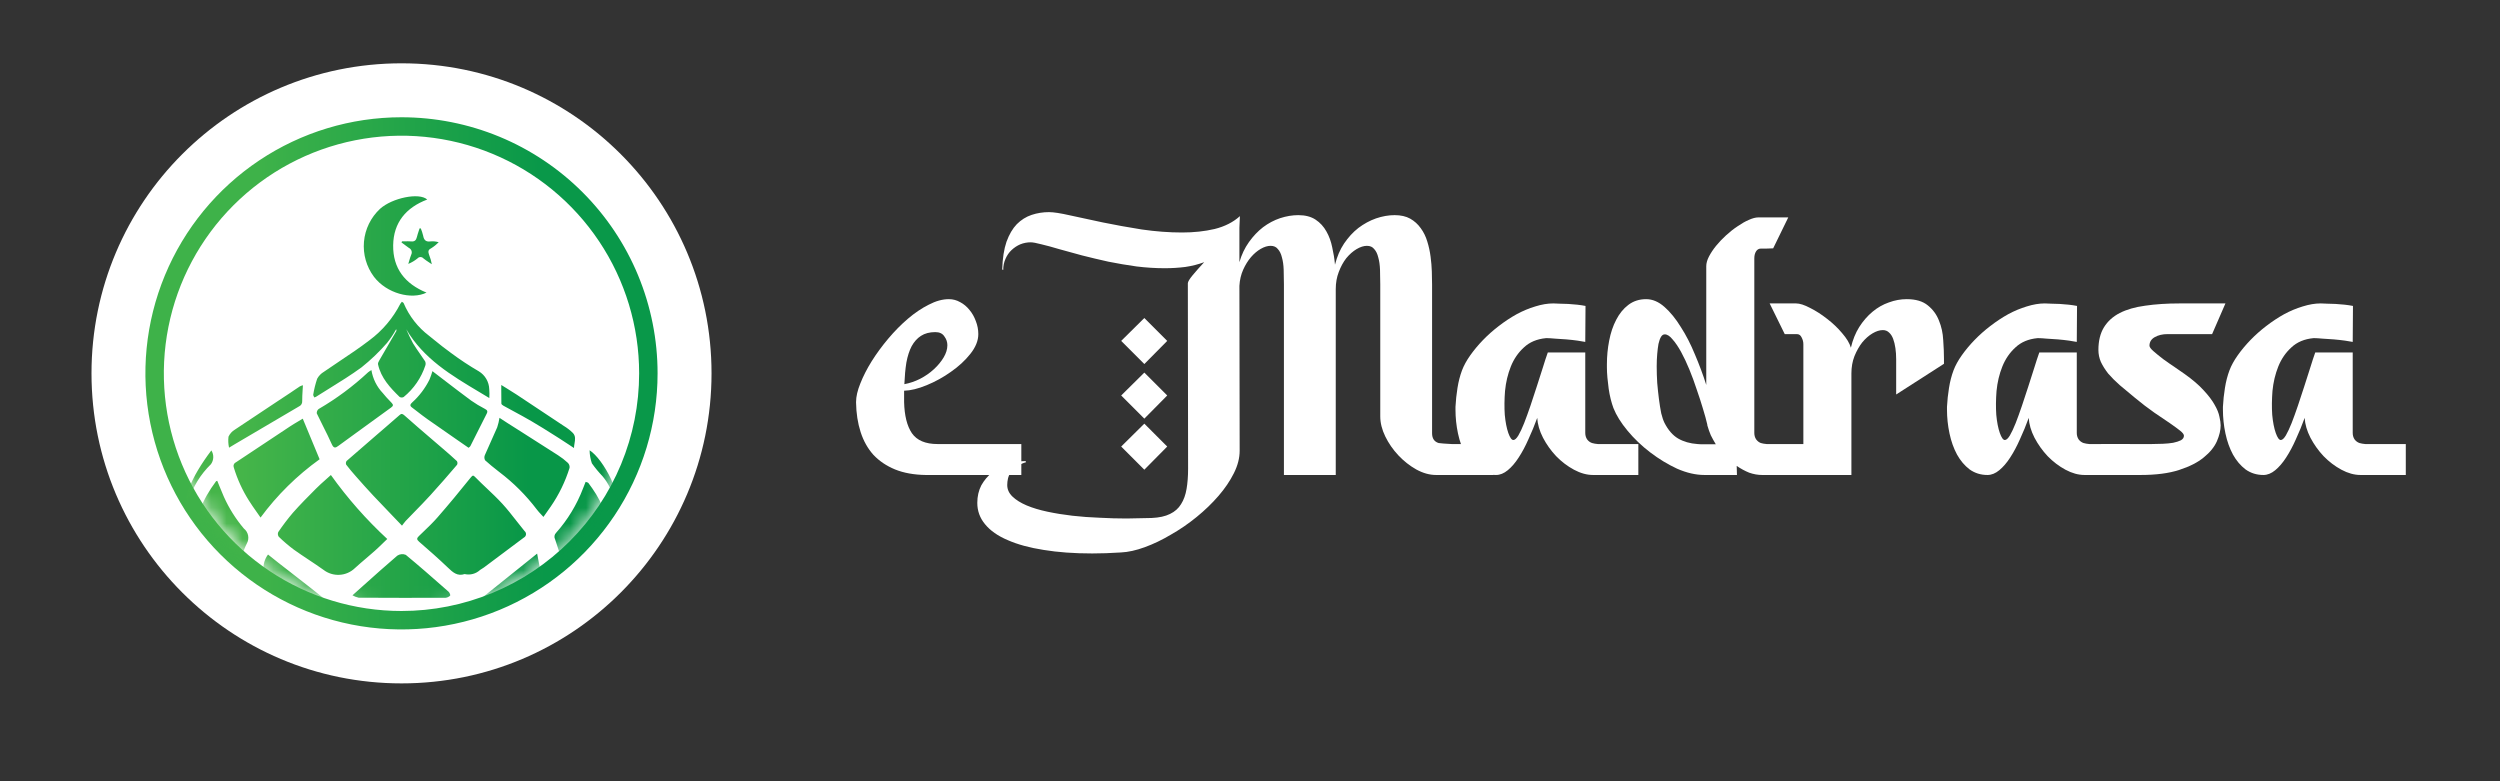 <svg width="160" height="50" viewBox="0 0 160 50" fill="none" xmlns="http://www.w3.org/2000/svg">
<rect x="0" y="0" width="160" height="50" fill="#333333" stroke="none"/>
<g clip-path="url(#clip0_377_633)">
<path d="M25.697 43.737C36.655 43.737 45.538 34.853 45.538 23.894C45.538 12.935 36.655 4.052 25.697 4.052C14.739 4.052 5.856 12.935 5.856 23.894C5.856 34.853 14.739 43.737 25.697 43.737Z" fill="white"/>
<path d="M25.697 7.505C22.455 7.504 19.286 8.465 16.591 10.266C13.896 12.067 11.794 14.626 10.554 17.621C9.313 20.616 8.988 23.911 9.62 27.091C10.253 30.27 11.813 33.191 14.106 35.483C16.398 37.775 19.318 39.336 22.497 39.969C25.677 40.601 28.972 40.277 31.967 39.036C34.962 37.796 37.522 35.695 39.323 33C41.124 30.305 42.085 27.136 42.085 23.894C42.085 21.742 41.661 19.611 40.838 17.622C40.014 15.634 38.807 13.827 37.285 12.305C35.764 10.783 33.957 9.576 31.969 8.752C29.98 7.929 27.849 7.505 25.697 7.505ZM25.697 39.104C22.689 39.104 19.748 38.212 17.247 36.541C14.745 34.87 12.795 32.495 11.644 29.716C10.492 26.937 10.191 23.878 10.778 20.928C11.364 17.977 12.813 15.267 14.94 13.14C17.067 11.013 19.777 9.564 22.728 8.977C25.678 8.39 28.736 8.691 31.515 9.842C34.295 10.993 36.67 12.943 38.342 15.444C40.013 17.945 40.905 20.886 40.905 23.894C40.905 25.891 40.512 27.869 39.748 29.715C38.984 31.56 37.863 33.236 36.451 34.649C35.039 36.061 33.362 37.181 31.517 37.946C29.672 38.71 27.694 39.104 25.697 39.104Z" fill="url(#paint0_linear_377_633)"/>
<mask id="mask0_377_633" style="mask-type:luminance" maskUnits="userSpaceOnUse" x="10" y="8" width="31" height="32">
<path d="M19.875 9.837C22.655 8.685 25.714 8.384 28.666 8.971C31.617 9.558 34.328 11.007 36.456 13.135C38.584 15.263 40.033 17.974 40.621 20.925C41.208 23.877 40.907 26.936 39.755 29.716C38.603 32.496 36.653 34.873 34.151 36.545C31.649 38.217 28.707 39.109 25.698 39.109C22.689 39.109 19.747 38.217 17.245 36.545C14.743 34.873 12.793 32.497 11.641 29.717C10.876 27.871 10.482 25.892 10.482 23.894C10.482 21.896 10.875 19.918 11.64 18.072C12.405 16.225 13.525 14.548 14.938 13.135C16.351 11.722 18.029 10.602 19.875 9.837Z" fill="white"/>
</mask>
<g mask="url(#mask0_377_633)">
<path fill-rule="evenodd" clip-rule="evenodd" d="M23.936 17.718C24.757 18.788 26.343 19.196 27.297 18.727C25.906 18.16 25.14 17.165 25.163 15.693C25.184 14.241 25.986 13.283 27.343 12.77C26.826 12.303 25.098 12.667 24.321 13.366C23.731 13.916 23.365 14.665 23.294 15.468C23.223 16.272 23.452 17.073 23.936 17.718ZM31.316 25.474C31.109 25.349 30.902 25.225 30.696 25.102C28.881 24.02 27.106 22.963 26 21.071C26.13 21.381 26.276 21.684 26.437 21.98C26.572 22.203 26.722 22.417 26.871 22.631L26.871 22.631C26.985 22.794 27.099 22.957 27.207 23.124C27.245 23.206 27.251 23.3 27.223 23.387C26.963 24.18 26.481 24.882 25.834 25.41C25.794 25.431 25.749 25.442 25.704 25.441C25.658 25.44 25.614 25.427 25.575 25.404C24.965 24.81 24.385 24.189 24.194 23.32C24.175 23.238 24.237 23.131 24.287 23.044L24.298 23.025C24.506 22.664 24.715 22.304 24.925 21.944L24.925 21.944L24.925 21.944L24.925 21.943L24.925 21.943L24.926 21.943L24.926 21.943L24.926 21.942L24.926 21.942L24.926 21.942L24.926 21.942L24.926 21.942L24.927 21.941L24.927 21.941L24.927 21.941L24.927 21.941L24.927 21.941C25.072 21.691 25.218 21.442 25.362 21.192C25.371 21.172 25.375 21.151 25.373 21.129C25.372 21.108 25.366 21.087 25.354 21.069C25.186 21.379 24.99 21.673 24.77 21.948C24.273 22.517 23.727 23.041 23.136 23.512C22.478 23.993 21.783 24.423 21.089 24.854C20.798 25.034 20.507 25.214 20.219 25.398C20.186 25.414 20.152 25.427 20.116 25.438C20.108 25.418 20.096 25.397 20.085 25.377C20.062 25.336 20.04 25.295 20.046 25.262C20.101 24.914 20.186 24.572 20.299 24.238C20.4 24.054 20.549 23.901 20.73 23.795C21.072 23.557 21.418 23.325 21.765 23.094L21.765 23.094C22.399 22.671 23.032 22.247 23.635 21.784C24.471 21.167 25.151 20.364 25.623 19.438C25.651 19.393 25.683 19.351 25.72 19.312C25.735 19.323 25.751 19.333 25.766 19.343C25.796 19.361 25.823 19.378 25.833 19.401C26.184 20.231 26.748 20.953 27.468 21.496C27.573 21.58 27.677 21.664 27.781 21.749C28.133 22.034 28.486 22.319 28.854 22.581C29.43 23.01 30.03 23.407 30.651 23.768C30.847 23.888 31.01 24.055 31.125 24.254C31.24 24.452 31.305 24.676 31.312 24.906C31.328 25.095 31.329 25.285 31.316 25.474ZM25.728 33.642C25.529 33.434 25.332 33.229 25.136 33.025L25.136 33.025C24.715 32.587 24.301 32.157 23.892 31.721C23.514 31.319 23.148 30.906 22.783 30.492C22.566 30.247 22.353 29.997 22.155 29.737C22.14 29.698 22.134 29.657 22.138 29.616C22.143 29.575 22.158 29.535 22.182 29.502C22.828 28.936 23.478 28.375 24.128 27.815C24.311 27.657 24.494 27.499 24.677 27.342C24.977 27.083 25.276 26.823 25.574 26.563C25.683 26.467 25.748 26.465 25.88 26.583C26.455 27.097 27.042 27.599 27.628 28.101C27.863 28.301 28.098 28.502 28.331 28.704C28.639 28.968 28.946 29.232 29.241 29.51C29.263 29.546 29.275 29.586 29.277 29.627C29.279 29.669 29.27 29.71 29.251 29.747C28.689 30.403 28.127 31.058 27.541 31.697C27.205 32.065 26.857 32.422 26.508 32.779L26.508 32.779L26.508 32.779L26.508 32.779L26.508 32.779L26.508 32.779L26.508 32.779L26.508 32.779L26.508 32.779L26.508 32.779L26.508 32.779L26.508 32.779L26.508 32.779L26.508 32.779L26.508 32.779L26.508 32.779L26.508 32.779L26.508 32.779L26.507 32.78C26.325 32.966 26.143 33.153 25.963 33.341C25.916 33.39 25.875 33.445 25.822 33.516C25.795 33.553 25.764 33.595 25.728 33.642ZM29.738 36.74C29.264 36.898 28.974 36.621 28.663 36.325L28.658 36.32C28.062 35.751 27.444 35.206 26.821 34.668C26.657 34.526 26.669 34.445 26.808 34.31C26.899 34.222 26.99 34.135 27.081 34.047L27.081 34.047L27.081 34.047C27.399 33.742 27.718 33.437 28.006 33.106C28.728 32.278 29.429 31.431 30.117 30.573C30.263 30.392 30.291 30.409 30.44 30.561C30.672 30.797 30.913 31.025 31.153 31.253L31.154 31.253C31.494 31.575 31.834 31.897 32.15 32.241C32.465 32.584 32.752 32.952 33.04 33.321L33.04 33.321L33.04 33.321L33.04 33.321L33.04 33.321L33.04 33.321L33.04 33.321L33.04 33.321L33.04 33.321L33.04 33.321L33.04 33.321L33.04 33.321L33.04 33.321L33.04 33.321L33.04 33.321L33.04 33.321L33.04 33.321L33.04 33.321L33.04 33.321L33.04 33.321L33.04 33.321L33.04 33.321L33.04 33.321L33.04 33.321L33.04 33.321L33.04 33.321L33.04 33.321L33.04 33.321L33.04 33.321L33.04 33.321L33.04 33.321L33.04 33.321L33.04 33.321L33.04 33.321L33.04 33.321C33.215 33.545 33.389 33.769 33.57 33.987C33.603 34.012 33.628 34.046 33.645 34.084C33.661 34.123 33.668 34.164 33.664 34.206C33.66 34.247 33.645 34.287 33.622 34.321C33.599 34.356 33.567 34.384 33.53 34.403C32.679 35.044 31.826 35.682 30.972 36.318C30.933 36.347 30.89 36.373 30.848 36.398C30.808 36.421 30.767 36.445 30.73 36.473C30.599 36.595 30.441 36.684 30.268 36.731C30.095 36.777 29.913 36.781 29.738 36.74ZM24.785 34.495C23.445 33.257 22.237 31.885 21.177 30.401C21.07 30.498 20.964 30.592 20.861 30.683L20.861 30.684L20.861 30.684C20.638 30.881 20.425 31.07 20.225 31.272C19.722 31.776 19.219 32.281 18.748 32.814C18.412 33.209 18.099 33.623 17.808 34.052C17.787 34.1 17.779 34.152 17.785 34.204C17.79 34.255 17.808 34.305 17.838 34.348C18.142 34.645 18.466 34.922 18.806 35.176C19.117 35.399 19.436 35.611 19.756 35.824C20.075 36.036 20.394 36.248 20.705 36.471C20.997 36.696 21.361 36.809 21.729 36.789C22.097 36.769 22.446 36.617 22.712 36.361C22.944 36.147 23.185 35.943 23.426 35.739L23.426 35.739C23.612 35.58 23.799 35.421 23.982 35.258C24.168 35.093 24.347 34.919 24.527 34.744L24.527 34.744L24.527 34.743C24.613 34.661 24.698 34.578 24.785 34.495ZM16.42 32.758L16.42 32.758L16.421 32.758L16.421 32.758L16.421 32.758L16.421 32.759L16.421 32.759C16.504 32.877 16.589 32.998 16.675 33.123C17.732 31.689 19.007 30.431 20.455 29.393L19.377 26.795C19.292 26.846 19.205 26.898 19.117 26.95L19.117 26.95C18.934 27.058 18.745 27.169 18.562 27.29C17.403 28.053 16.247 28.82 15.093 29.592C15.032 29.621 14.985 29.672 14.962 29.735C14.938 29.797 14.94 29.867 14.966 29.928C15.191 30.671 15.515 31.38 15.93 32.035C16.082 32.278 16.248 32.513 16.42 32.758ZM34.78 33.083C34.732 33.029 34.682 32.977 34.634 32.926C34.533 32.819 34.435 32.716 34.352 32.602C33.667 31.7 32.861 30.895 31.958 30.211L31.875 30.146L31.875 30.146L31.875 30.146L31.875 30.146L31.875 30.146L31.875 30.146L31.875 30.146L31.875 30.146L31.875 30.146L31.875 30.146L31.875 30.146L31.875 30.146L31.875 30.146L31.875 30.146C31.593 29.924 31.31 29.701 31.046 29.458C31.019 29.408 31.003 29.353 31 29.296C30.997 29.239 31.008 29.182 31.03 29.13C31.154 28.84 31.285 28.552 31.415 28.263L31.415 28.263C31.553 27.959 31.691 27.655 31.821 27.349C31.886 27.15 31.935 26.947 31.967 26.74C32.035 26.784 32.097 26.826 32.157 26.866L32.157 26.866C32.265 26.937 32.363 27.002 32.463 27.065C32.798 27.279 33.134 27.491 33.47 27.704L33.47 27.705L33.471 27.705C34.218 28.179 34.966 28.654 35.71 29.133C35.937 29.277 36.15 29.442 36.346 29.625C36.387 29.666 36.417 29.717 36.436 29.772C36.454 29.827 36.459 29.885 36.452 29.943C36.178 30.822 35.773 31.655 35.252 32.413C35.159 32.55 35.062 32.686 34.963 32.825L34.963 32.825C34.903 32.909 34.842 32.995 34.78 33.083ZM14.039 31.102L14.039 31.102L14.039 31.102C13.995 30.992 13.95 30.882 13.905 30.773C13.889 30.778 13.876 30.782 13.865 30.785C13.844 30.791 13.831 30.794 13.825 30.804C12.951 31.974 12.395 33.228 12.566 34.75C12.636 35.467 12.929 36.145 13.404 36.687C13.468 36.741 13.55 36.769 13.633 36.767C13.805 36.77 13.977 36.767 14.149 36.766H14.15H14.15H14.15H14.15H14.15H14.15H14.15H14.15H14.151H14.151H14.151H14.151C14.448 36.762 14.745 36.759 15.041 36.779C15.259 36.794 15.334 36.705 15.336 36.54C15.361 35.926 15.519 35.324 15.801 34.777C15.886 34.621 15.913 34.44 15.878 34.266C15.842 34.092 15.747 33.936 15.607 33.826C15.087 33.211 14.656 32.526 14.327 31.792C14.226 31.564 14.132 31.333 14.039 31.102ZM36.236 36.765C36.167 36.544 36.1 36.328 36.035 36.114C35.866 35.562 35.704 35.031 35.523 34.507C35.489 34.442 35.477 34.369 35.488 34.297C35.499 34.225 35.533 34.158 35.585 34.106C36.325 33.275 36.908 32.316 37.307 31.277C37.34 31.184 37.378 31.094 37.421 30.987C37.44 30.941 37.46 30.892 37.481 30.839C37.494 30.845 37.511 30.849 37.529 30.854C37.576 30.866 37.635 30.882 37.663 30.919C38.364 31.85 38.899 32.845 38.832 34.06C38.841 34.551 38.795 35.042 38.694 35.523C38.52 35.946 38.295 36.346 38.023 36.713C38.002 36.749 37.922 36.763 37.868 36.763C37.44 36.766 37.013 36.766 36.613 36.766L36.236 36.765ZM23.77 23.686C23.86 24.24 24.115 24.753 24.502 25.16C24.641 25.338 24.798 25.503 24.955 25.667C24.992 25.707 25.029 25.746 25.066 25.785C25.178 25.904 25.177 25.977 25.03 26.083C24.275 26.625 23.525 27.172 22.774 27.72L22.774 27.72L22.772 27.721L22.77 27.723C22.406 27.988 22.043 28.253 21.679 28.518L21.673 28.522C21.505 28.644 21.373 28.74 21.237 28.435C21.066 28.049 20.876 27.671 20.686 27.293C20.546 27.015 20.406 26.736 20.273 26.455C20.268 26.402 20.277 26.349 20.298 26.301C20.319 26.252 20.351 26.209 20.392 26.177C21.532 25.514 22.594 24.726 23.558 23.827C23.625 23.774 23.696 23.727 23.77 23.686ZM28.378 24.292C28.146 24.114 27.913 23.935 27.676 23.754C27.624 23.937 27.56 24.117 27.487 24.293C27.212 24.848 26.835 25.345 26.376 25.76C26.27 25.86 26.202 25.954 26.354 26.069C26.463 26.152 26.571 26.235 26.68 26.319L26.68 26.319L26.68 26.319L26.68 26.319L26.68 26.319L26.68 26.319L26.68 26.319L26.68 26.319L26.68 26.319C26.905 26.494 27.131 26.669 27.364 26.833C27.96 27.253 28.559 27.668 29.163 28.086L29.163 28.086L29.163 28.086L29.163 28.086L29.163 28.086L29.163 28.086L29.163 28.086L29.163 28.086L29.163 28.086C29.437 28.276 29.712 28.467 29.988 28.658C29.998 28.649 30.01 28.64 30.022 28.631L30.022 28.631C30.055 28.606 30.089 28.579 30.107 28.544C30.248 28.266 30.387 27.987 30.527 27.708C30.733 27.297 30.938 26.886 31.148 26.477C31.236 26.306 31.173 26.245 31.029 26.165C30.723 26.008 30.427 25.829 30.145 25.631C29.556 25.196 28.974 24.749 28.378 24.292L28.378 24.292L28.378 24.292ZM32.376 24.821L32.377 24.821C32.606 24.962 32.837 25.104 33.062 25.253C34.069 25.916 35.074 26.583 36.077 27.255C36.291 27.383 36.489 27.536 36.667 27.712C36.849 27.91 36.811 28.136 36.77 28.377C36.754 28.473 36.737 28.572 36.734 28.673C36.639 28.61 36.547 28.549 36.458 28.49L36.458 28.489C36.226 28.335 36.009 28.191 35.788 28.052C35.68 27.984 35.571 27.915 35.463 27.847L35.463 27.847C34.988 27.547 34.514 27.247 34.029 26.965C33.647 26.741 33.257 26.53 32.867 26.319L32.867 26.319C32.65 26.201 32.433 26.084 32.218 25.965C32.164 25.935 32.089 25.878 32.088 25.831C32.08 25.542 32.081 25.253 32.081 24.946V24.946V24.946V24.946V24.946V24.946V24.946V24.945C32.082 24.846 32.082 24.744 32.082 24.639C32.179 24.7 32.278 24.761 32.376 24.821ZM19.367 24.981C19.374 24.876 19.381 24.768 19.387 24.656C19.32 24.672 19.255 24.696 19.193 24.727C19.073 24.803 18.955 24.884 18.838 24.965L18.838 24.965L18.838 24.965L18.838 24.965L18.838 24.965L18.838 24.965L18.838 24.965L18.838 24.965C18.758 25.02 18.678 25.075 18.597 25.129C18.308 25.32 18.019 25.511 17.73 25.702C16.828 26.298 15.927 26.894 15.032 27.496C14.853 27.601 14.711 27.759 14.624 27.947C14.595 28.182 14.608 28.42 14.659 28.651C14.718 28.616 14.772 28.584 14.822 28.553C14.893 28.51 14.958 28.47 15.024 28.431C16.392 27.621 17.762 26.815 19.134 26.012C19.199 25.985 19.254 25.938 19.291 25.877C19.328 25.817 19.346 25.747 19.341 25.676C19.338 25.449 19.352 25.223 19.367 24.981L19.367 24.981ZM23.244 37.486L23.244 37.486C23.99 36.818 24.702 36.181 25.428 35.561C25.507 35.508 25.598 35.476 25.693 35.467C25.787 35.458 25.882 35.473 25.97 35.51C26.825 36.215 27.657 36.946 28.488 37.677L28.488 37.677L28.71 37.871C28.773 37.927 28.837 38.092 28.812 38.116C28.734 38.197 28.63 38.248 28.518 38.259C26.663 38.265 24.808 38.263 22.952 38.253C22.813 38.224 22.68 38.172 22.557 38.1C22.79 37.892 23.018 37.688 23.244 37.486ZM25.91 15.445L25.91 15.445C25.85 15.446 25.79 15.447 25.731 15.447L25.694 15.514C25.733 15.544 25.773 15.573 25.812 15.603C25.929 15.691 26.047 15.78 26.168 15.865C26.207 15.883 26.241 15.908 26.27 15.939C26.298 15.971 26.32 16.007 26.335 16.047C26.349 16.087 26.355 16.13 26.353 16.172C26.35 16.214 26.339 16.256 26.321 16.294C26.266 16.424 26.226 16.563 26.186 16.702C26.168 16.765 26.15 16.828 26.13 16.89C26.343 16.802 26.542 16.684 26.721 16.538C26.744 16.511 26.773 16.489 26.806 16.474C26.839 16.459 26.875 16.451 26.911 16.451C26.947 16.451 26.982 16.459 27.015 16.474C27.048 16.489 27.077 16.511 27.101 16.538C27.218 16.635 27.346 16.719 27.474 16.803C27.528 16.838 27.582 16.873 27.636 16.91C27.599 16.707 27.542 16.509 27.465 16.318L27.461 16.305C27.411 16.15 27.363 16.002 27.588 15.894C27.766 15.784 27.93 15.652 28.077 15.504C27.905 15.45 27.724 15.432 27.545 15.451C27.253 15.491 27.129 15.358 27.082 15.085C27.043 14.926 26.993 14.77 26.931 14.619H26.852C26.835 14.673 26.817 14.726 26.799 14.78L26.799 14.78L26.799 14.78L26.799 14.78L26.799 14.78C26.755 14.911 26.712 15.042 26.68 15.175C26.631 15.376 26.534 15.472 26.316 15.451C26.182 15.439 26.046 15.442 25.91 15.445ZM13.527 28.826C13.612 28.96 13.654 29.116 13.649 29.274C13.644 29.432 13.591 29.585 13.497 29.713C12.835 30.357 12.345 31.156 12.071 32.038C11.996 32.362 11.937 32.691 11.896 33.022C11.604 32.074 12.207 30.571 13.527 28.826ZM39.426 32.717L39.469 32.977C39.953 31.816 38.599 29.364 37.734 28.817C37.738 29.101 37.788 29.383 37.88 29.652C38.085 29.943 38.312 30.218 38.559 30.475C38.937 30.923 39.196 31.459 39.312 32.034C39.351 32.255 39.387 32.477 39.426 32.717L39.426 32.717ZM30.556 38.496C30.86 38.25 31.726 37.557 32.567 36.883C33.346 36.258 34.105 35.651 34.376 35.431L34.633 36.772C34.315 36.772 33.478 37.194 32.632 37.62L32.632 37.62C31.769 38.056 30.896 38.496 30.556 38.496ZM18.707 37.485C19.52 37.869 20.356 38.263 20.681 38.263C20.39 38.02 19.576 37.387 18.795 36.78C18.077 36.222 17.386 35.685 17.153 35.49C17.017 35.671 16.925 35.88 16.884 36.102C16.844 36.325 16.855 36.553 16.919 36.77C17.193 36.77 17.939 37.123 18.707 37.485Z" fill="url(#paint1_linear_377_633)"/>
</g>
</g>
<path d="M59.247 30.399C58.496 30.388 57.841 30.27 57.283 30.044C56.736 29.819 56.274 29.508 55.899 29.111C55.534 28.703 55.26 28.215 55.078 27.646C54.895 27.077 54.799 26.449 54.788 25.762V25.73C54.788 25.387 54.879 24.989 55.062 24.539C55.244 24.077 55.486 23.605 55.786 23.122C56.097 22.628 56.451 22.145 56.849 21.673C57.246 21.201 57.664 20.777 58.104 20.401C58.544 20.026 58.99 19.725 59.44 19.5C59.891 19.264 60.32 19.146 60.728 19.146C60.986 19.146 61.227 19.21 61.453 19.339C61.678 19.457 61.877 19.623 62.048 19.838C62.22 20.042 62.354 20.278 62.451 20.546C62.558 20.815 62.612 21.094 62.612 21.383C62.612 21.802 62.44 22.226 62.097 22.655C61.764 23.074 61.351 23.455 60.857 23.798C60.374 24.142 59.859 24.426 59.312 24.651C58.764 24.877 58.281 24.995 57.863 25.006V25.73C57.884 26.599 58.05 27.265 58.362 27.726C58.684 28.188 59.231 28.419 60.004 28.419H65.365V30.399H59.247ZM59.859 21.255C59.494 21.255 59.188 21.335 58.941 21.496C58.705 21.646 58.507 21.866 58.346 22.156C58.195 22.446 58.083 22.795 58.008 23.203C57.943 23.61 57.9 24.072 57.879 24.587C58.222 24.523 58.555 24.41 58.877 24.249C59.21 24.077 59.505 23.873 59.762 23.637C60.02 23.401 60.229 23.149 60.39 22.881C60.551 22.612 60.632 22.349 60.632 22.092C60.632 21.888 60.567 21.7 60.438 21.528C60.32 21.346 60.127 21.255 59.859 21.255Z" fill="white"/>
<path d="M79.338 28.853C79.338 29.315 79.215 29.792 78.968 30.286C78.721 30.78 78.394 31.263 77.986 31.735C77.578 32.207 77.111 32.658 76.585 33.087C76.059 33.516 75.512 33.892 74.943 34.214C74.385 34.547 73.827 34.815 73.269 35.019C72.711 35.223 72.201 35.336 71.74 35.357C71.418 35.378 71.101 35.395 70.79 35.405C70.489 35.416 70.194 35.421 69.904 35.421C68.745 35.421 67.71 35.346 66.797 35.196C65.896 35.056 65.129 34.847 64.495 34.568C63.862 34.3 63.379 33.962 63.046 33.554C62.714 33.157 62.547 32.701 62.547 32.185C62.547 31.767 62.633 31.391 62.805 31.059C62.987 30.737 63.218 30.463 63.497 30.238C63.776 30.002 64.093 29.824 64.447 29.706C64.812 29.578 65.177 29.513 65.542 29.513H65.638L65.67 29.578C65.424 29.653 65.22 29.749 65.059 29.867C64.909 29.975 64.785 30.093 64.688 30.221C64.603 30.35 64.544 30.485 64.511 30.624C64.479 30.764 64.463 30.903 64.463 31.043C64.463 31.322 64.576 31.568 64.801 31.783C65.026 31.998 65.327 32.185 65.703 32.346C66.089 32.508 66.534 32.642 67.039 32.749C67.543 32.856 68.075 32.942 68.633 33.007C69.201 33.071 69.781 33.114 70.371 33.135C70.972 33.167 71.546 33.184 72.094 33.184C72.383 33.184 72.663 33.178 72.931 33.167C73.199 33.167 73.457 33.162 73.704 33.151C74.186 33.13 74.578 33.044 74.879 32.894C75.19 32.744 75.426 32.534 75.587 32.266C75.759 31.998 75.877 31.67 75.941 31.284C76.006 30.908 76.038 30.479 76.038 29.996L76.022 18.132C76.022 18.035 76.124 17.863 76.328 17.616C76.532 17.37 76.778 17.09 77.068 16.779C76.692 16.919 76.29 17.021 75.861 17.085C75.431 17.139 74.992 17.166 74.541 17.166C73.95 17.166 73.349 17.128 72.738 17.053C72.126 16.967 71.525 16.865 70.935 16.747C70.355 16.618 69.792 16.484 69.244 16.345C68.708 16.194 68.219 16.06 67.779 15.942C67.35 15.813 66.974 15.711 66.653 15.636C66.331 15.55 66.1 15.508 65.96 15.508C65.735 15.508 65.515 15.55 65.3 15.636C65.096 15.722 64.909 15.846 64.737 16.007C64.576 16.157 64.447 16.345 64.35 16.57C64.254 16.785 64.206 17.021 64.206 17.278L64.141 17.246C64.163 16.538 64.254 15.947 64.415 15.475C64.587 15.003 64.806 14.627 65.075 14.348C65.354 14.069 65.67 13.871 66.025 13.753C66.379 13.635 66.749 13.576 67.135 13.576C67.425 13.576 67.876 13.645 68.488 13.785C69.099 13.914 69.797 14.064 70.581 14.236C71.364 14.397 72.196 14.547 73.076 14.687C73.966 14.815 74.825 14.88 75.651 14.88C76.403 14.88 77.1 14.805 77.744 14.654C78.388 14.493 78.925 14.22 79.354 13.833L79.322 14.574V16.779C79.462 16.296 79.665 15.867 79.934 15.491C80.202 15.116 80.502 14.799 80.835 14.542C81.179 14.284 81.544 14.091 81.93 13.962C82.327 13.833 82.713 13.769 83.089 13.769C83.54 13.769 83.91 13.866 84.2 14.059C84.49 14.252 84.72 14.504 84.892 14.815C85.064 15.116 85.187 15.454 85.262 15.829C85.348 16.205 85.407 16.575 85.439 16.94C85.568 16.425 85.761 15.974 86.019 15.588C86.287 15.191 86.593 14.858 86.936 14.59C87.291 14.322 87.666 14.118 88.063 13.978C88.471 13.839 88.868 13.769 89.255 13.769C89.652 13.769 89.984 13.844 90.253 13.994C90.521 14.145 90.746 14.348 90.929 14.606C91.111 14.853 91.251 15.137 91.347 15.459C91.444 15.77 91.514 16.092 91.557 16.425C91.6 16.747 91.627 17.064 91.637 17.375C91.648 17.686 91.653 17.965 91.653 18.212V27.726C91.653 28.059 91.793 28.268 92.072 28.354C92.126 28.365 92.228 28.376 92.378 28.386C92.528 28.397 92.705 28.408 92.909 28.419C93.113 28.419 93.333 28.419 93.569 28.419C93.816 28.419 94.052 28.419 94.278 28.419H95.549L95.565 30.399H91.911C91.492 30.399 91.069 30.28 90.639 30.044C90.221 29.808 89.84 29.508 89.496 29.143C89.153 28.778 88.874 28.376 88.659 27.936C88.444 27.495 88.337 27.066 88.337 26.648V18.196C88.337 17.863 88.332 17.552 88.321 17.262C88.31 16.962 88.273 16.699 88.208 16.473C88.155 16.248 88.069 16.071 87.951 15.942C87.843 15.803 87.688 15.733 87.484 15.733C87.28 15.733 87.06 15.803 86.824 15.942C86.588 16.082 86.368 16.275 86.164 16.522C85.971 16.768 85.81 17.064 85.681 17.407C85.552 17.74 85.488 18.105 85.488 18.502V30.399H82.171V18.196C82.171 17.863 82.166 17.552 82.155 17.262C82.145 16.962 82.107 16.699 82.043 16.473C81.989 16.248 81.903 16.071 81.785 15.942C81.678 15.803 81.522 15.733 81.318 15.733C81.125 15.733 80.916 15.797 80.69 15.926C80.465 16.055 80.256 16.232 80.062 16.457C79.869 16.683 79.703 16.951 79.563 17.262C79.424 17.573 79.343 17.917 79.322 18.293L79.338 28.853ZM74.702 21.818L73.237 23.299L71.756 21.818L73.237 20.353L74.702 21.818ZM74.702 25.311L73.237 26.793L71.756 25.311L73.237 23.846L74.702 25.311ZM74.702 28.579L73.237 30.061L71.756 28.579L73.237 27.114L74.702 28.579Z" fill="white"/>
<path d="M98.383 26.744C98.211 27.216 98.023 27.673 97.819 28.113C97.626 28.553 97.417 28.944 97.191 29.288C96.977 29.62 96.746 29.889 96.499 30.093C96.252 30.297 96 30.399 95.742 30.399C95.313 30.399 94.932 30.28 94.599 30.044C94.278 29.798 94.009 29.481 93.794 29.095C93.58 28.698 93.419 28.247 93.311 27.742C93.204 27.238 93.151 26.728 93.151 26.213V26.036C93.172 25.628 93.215 25.226 93.279 24.828C93.344 24.421 93.44 24.045 93.569 23.702C93.687 23.39 93.864 23.068 94.1 22.736C94.337 22.403 94.605 22.081 94.905 21.77C95.216 21.448 95.555 21.147 95.919 20.868C96.295 20.578 96.676 20.326 97.062 20.112C97.46 19.897 97.857 19.731 98.254 19.613C98.662 19.484 99.048 19.419 99.413 19.419C99.531 19.419 99.67 19.425 99.831 19.436C100.003 19.436 100.18 19.441 100.363 19.452C100.556 19.462 100.749 19.479 100.942 19.5C101.135 19.521 101.312 19.548 101.473 19.58L101.457 21.883C101.361 21.861 101.2 21.834 100.974 21.802C100.749 21.77 100.508 21.743 100.25 21.721C100.003 21.7 99.762 21.684 99.526 21.673C99.3 21.652 99.129 21.641 99.01 21.641H98.946C98.367 21.695 97.894 21.893 97.529 22.237C97.164 22.569 96.885 22.977 96.692 23.46C96.499 23.943 96.376 24.464 96.322 25.022C96.279 25.569 96.274 26.079 96.306 26.551C96.349 27.013 96.424 27.399 96.531 27.71C96.639 28.011 96.746 28.161 96.853 28.161C96.95 28.161 97.057 28.064 97.175 27.871C97.293 27.667 97.417 27.404 97.545 27.082C97.674 26.75 97.808 26.379 97.948 25.971C98.087 25.564 98.222 25.156 98.35 24.748C98.49 24.329 98.619 23.927 98.737 23.541C98.855 23.154 98.962 22.827 99.059 22.559H101.457V27.71C101.457 27.86 101.495 27.995 101.57 28.113C101.656 28.231 101.763 28.311 101.892 28.354C101.999 28.386 102.123 28.408 102.262 28.419C102.402 28.419 102.547 28.419 102.697 28.419H104.854V30.399H101.956C101.559 30.399 101.152 30.286 100.733 30.061C100.314 29.835 99.933 29.545 99.59 29.191C99.257 28.837 98.978 28.445 98.753 28.016C98.528 27.576 98.404 27.152 98.383 26.744Z" fill="white"/>
<path d="M109.201 17.037C109.201 16.844 109.26 16.634 109.378 16.409C109.496 16.184 109.646 15.958 109.829 15.733C110.022 15.497 110.236 15.271 110.473 15.057C110.719 14.831 110.966 14.638 111.213 14.477C111.46 14.306 111.696 14.171 111.921 14.075C112.157 13.967 112.361 13.914 112.533 13.914H114.449L113.483 15.894C113.343 15.894 113.193 15.899 113.032 15.91C112.882 15.91 112.769 15.91 112.694 15.91C112.565 15.91 112.463 15.969 112.388 16.087C112.313 16.205 112.276 16.355 112.276 16.538V27.71C112.276 27.86 112.313 27.995 112.388 28.113C112.474 28.231 112.576 28.311 112.694 28.354C112.801 28.386 112.925 28.408 113.064 28.419C113.204 28.419 113.349 28.419 113.499 28.419H115.672V30.399H112.775C112.506 30.399 112.233 30.35 111.954 30.254C111.685 30.146 111.417 30.002 111.149 29.819L111.165 30.399H109.088C108.53 30.399 107.945 30.264 107.333 29.996C106.732 29.717 106.158 29.368 105.611 28.95C105.063 28.531 104.58 28.07 104.162 27.565C103.743 27.061 103.443 26.578 103.26 26.116C103.196 25.945 103.137 25.752 103.083 25.537C103.03 25.322 102.987 25.102 102.955 24.877C102.922 24.641 102.896 24.405 102.874 24.169C102.853 23.932 102.842 23.712 102.842 23.508V23.315C102.842 22.8 102.89 22.296 102.987 21.802C103.083 21.298 103.234 20.852 103.437 20.466C103.641 20.069 103.899 19.752 104.21 19.516C104.532 19.269 104.913 19.146 105.353 19.146C105.761 19.146 106.153 19.312 106.528 19.645C106.904 19.977 107.253 20.407 107.575 20.933C107.907 21.448 108.208 22.033 108.476 22.687C108.755 23.342 108.997 23.991 109.201 24.635V17.037ZM109.812 28.435C109.694 28.241 109.587 28.048 109.491 27.855C109.405 27.651 109.335 27.453 109.281 27.259C109.271 27.238 109.265 27.206 109.265 27.163C109.201 26.884 109.11 26.551 108.991 26.165C108.873 25.768 108.739 25.354 108.589 24.925C108.449 24.496 108.294 24.072 108.122 23.653C107.95 23.235 107.773 22.859 107.591 22.526C107.408 22.194 107.226 21.925 107.044 21.721C106.872 21.507 106.705 21.399 106.544 21.399C106.448 21.399 106.367 21.453 106.303 21.561C106.239 21.668 106.185 21.818 106.142 22.011C106.11 22.194 106.083 22.408 106.062 22.655C106.04 22.902 106.029 23.165 106.029 23.444C106.029 23.788 106.04 24.142 106.062 24.507C106.094 24.872 106.131 25.22 106.174 25.553C106.217 25.886 106.265 26.186 106.319 26.454C106.384 26.712 106.453 26.916 106.528 27.066C106.765 27.528 107.054 27.86 107.398 28.064C107.752 28.268 108.165 28.386 108.637 28.419C108.723 28.429 108.873 28.435 109.088 28.435C109.313 28.435 109.555 28.435 109.812 28.435Z" fill="white"/>
<path d="M118.457 22.253C118.575 21.748 118.753 21.308 118.989 20.933C119.235 20.546 119.52 20.219 119.842 19.951C120.164 19.682 120.513 19.484 120.888 19.355C121.264 19.215 121.645 19.146 122.031 19.146C122.611 19.146 123.062 19.28 123.384 19.548C123.705 19.806 123.942 20.128 124.092 20.514C124.253 20.901 124.344 21.319 124.366 21.77C124.398 22.21 124.414 22.607 124.414 22.961V23.283L121.355 25.247V22.993C121.355 22.747 121.339 22.51 121.307 22.285C121.275 22.06 121.226 21.861 121.162 21.689C121.098 21.518 121.012 21.383 120.904 21.287C120.797 21.18 120.663 21.126 120.502 21.126C120.298 21.126 120.078 21.196 119.842 21.335C119.606 21.475 119.386 21.668 119.182 21.915C118.989 22.162 118.822 22.457 118.683 22.8C118.554 23.133 118.49 23.498 118.49 23.895V30.399H115.415V22.027C115.415 21.877 115.377 21.732 115.302 21.593C115.238 21.453 115.136 21.383 114.996 21.383H114.223L113.258 19.419H114.948C115.184 19.419 115.485 19.516 115.849 19.709C116.214 19.892 116.574 20.122 116.928 20.401C117.293 20.68 117.615 20.986 117.894 21.319C118.184 21.652 118.372 21.963 118.457 22.253Z" fill="white"/>
<path d="M129.839 26.744C129.667 27.216 129.479 27.673 129.276 28.113C129.082 28.553 128.873 28.944 128.648 29.288C128.433 29.62 128.202 29.889 127.955 30.093C127.709 30.297 127.456 30.399 127.199 30.399C126.77 30.399 126.389 30.28 126.056 30.044C125.734 29.798 125.466 29.481 125.251 29.095C125.036 28.698 124.875 28.247 124.768 27.742C124.661 27.238 124.607 26.728 124.607 26.213V26.036C124.628 25.628 124.671 25.226 124.736 24.828C124.8 24.421 124.897 24.045 125.026 23.702C125.144 23.39 125.321 23.068 125.557 22.736C125.793 22.403 126.061 22.081 126.362 21.77C126.673 21.448 127.011 21.147 127.376 20.868C127.752 20.578 128.133 20.326 128.519 20.112C128.916 19.897 129.313 19.731 129.71 19.613C130.118 19.484 130.504 19.419 130.869 19.419C130.987 19.419 131.127 19.425 131.288 19.436C131.46 19.436 131.637 19.441 131.819 19.452C132.012 19.462 132.205 19.479 132.399 19.5C132.592 19.521 132.769 19.548 132.93 19.58L132.914 21.883C132.817 21.861 132.656 21.834 132.431 21.802C132.205 21.77 131.964 21.743 131.706 21.721C131.46 21.7 131.218 21.684 130.982 21.673C130.757 21.652 130.585 21.641 130.467 21.641H130.402C129.823 21.695 129.351 21.893 128.986 22.237C128.621 22.569 128.342 22.977 128.149 23.46C127.955 23.943 127.832 24.464 127.778 25.022C127.735 25.569 127.73 26.079 127.762 26.551C127.805 27.013 127.88 27.399 127.988 27.71C128.095 28.011 128.202 28.161 128.31 28.161C128.406 28.161 128.514 28.064 128.632 27.871C128.75 27.667 128.873 27.404 129.002 27.082C129.131 26.75 129.265 26.379 129.404 25.971C129.544 25.564 129.678 25.156 129.807 24.748C129.946 24.329 130.075 23.927 130.193 23.541C130.311 23.154 130.419 22.827 130.515 22.559H132.914V27.71C132.914 27.86 132.951 27.995 133.026 28.113C133.112 28.231 133.22 28.311 133.348 28.354C133.456 28.386 133.579 28.408 133.719 28.419C133.858 28.419 134.003 28.419 134.153 28.419H136.311V30.399H133.413C133.016 30.399 132.608 30.286 132.189 30.061C131.771 29.835 131.39 29.545 131.046 29.191C130.714 28.837 130.435 28.445 130.209 28.016C129.984 27.576 129.86 27.152 129.839 26.744Z" fill="white"/>
<path d="M141.575 21.383H138.725C138.403 21.383 138.13 21.448 137.904 21.577C137.679 21.705 137.566 21.888 137.566 22.124C137.566 22.21 137.652 22.328 137.824 22.478C137.996 22.628 138.199 22.795 138.436 22.977C138.672 23.149 138.919 23.321 139.176 23.492C139.434 23.664 139.643 23.809 139.804 23.927C140.319 24.292 140.727 24.641 141.027 24.973C141.339 25.306 141.575 25.617 141.736 25.907C141.897 26.186 141.999 26.438 142.042 26.664C142.095 26.889 142.122 27.077 142.122 27.227C142.122 27.528 142.042 27.866 141.881 28.241C141.72 28.606 141.441 28.95 141.044 29.272C140.657 29.594 140.131 29.862 139.466 30.077C138.811 30.291 137.985 30.399 136.987 30.399H134.475V28.419H137.695C137.931 28.419 138.173 28.413 138.419 28.402C138.666 28.392 138.886 28.37 139.08 28.338C139.283 28.295 139.45 28.241 139.579 28.177C139.707 28.102 139.772 28.005 139.772 27.887C139.772 27.801 139.691 27.694 139.53 27.565C139.369 27.436 139.149 27.276 138.87 27.082C138.591 26.889 138.259 26.664 137.872 26.406C137.486 26.138 137.073 25.821 136.633 25.456C136.278 25.167 135.956 24.898 135.667 24.651C135.377 24.394 135.13 24.147 134.926 23.911C134.733 23.664 134.577 23.417 134.459 23.17C134.352 22.924 134.298 22.666 134.298 22.398C134.298 21.818 134.416 21.335 134.652 20.949C134.889 20.562 135.227 20.257 135.667 20.031C136.107 19.806 136.649 19.65 137.293 19.564C137.947 19.468 138.682 19.419 139.498 19.419H142.428L141.575 21.383Z" fill="white"/>
<path d="M147.499 26.744C147.327 27.216 147.139 27.673 146.936 28.113C146.742 28.553 146.533 28.944 146.308 29.288C146.093 29.62 145.862 29.889 145.616 30.093C145.369 30.297 145.116 30.399 144.859 30.399C144.43 30.399 144.049 30.28 143.716 30.044C143.394 29.798 143.126 29.481 142.911 29.095C142.696 28.698 142.535 28.247 142.428 27.742C142.321 27.238 142.267 26.728 142.267 26.213V26.036C142.288 25.628 142.331 25.226 142.396 24.828C142.46 24.421 142.557 24.045 142.686 23.702C142.804 23.39 142.981 23.068 143.217 22.736C143.453 22.403 143.721 22.081 144.022 21.77C144.333 21.448 144.671 21.147 145.036 20.868C145.412 20.578 145.793 20.326 146.179 20.112C146.576 19.897 146.973 19.731 147.37 19.613C147.778 19.484 148.164 19.419 148.529 19.419C148.647 19.419 148.787 19.425 148.948 19.436C149.12 19.436 149.297 19.441 149.479 19.452C149.672 19.462 149.866 19.479 150.059 19.5C150.252 19.521 150.429 19.548 150.59 19.58L150.574 21.883C150.477 21.861 150.316 21.834 150.091 21.802C149.866 21.77 149.624 21.743 149.366 21.721C149.12 21.7 148.878 21.684 148.642 21.673C148.417 21.652 148.245 21.641 148.127 21.641H148.062C147.483 21.695 147.011 21.893 146.646 22.237C146.281 22.569 146.002 22.977 145.809 23.46C145.616 23.943 145.492 24.464 145.438 25.022C145.396 25.569 145.39 26.079 145.422 26.551C145.465 27.013 145.54 27.399 145.648 27.71C145.755 28.011 145.862 28.161 145.97 28.161C146.066 28.161 146.174 28.064 146.292 27.871C146.41 27.667 146.533 27.404 146.662 27.082C146.791 26.75 146.925 26.379 147.064 25.971C147.204 25.564 147.338 25.156 147.467 24.748C147.606 24.329 147.735 23.927 147.853 23.541C147.971 23.154 148.079 22.827 148.175 22.559H150.574V27.71C150.574 27.86 150.611 27.995 150.687 28.113C150.772 28.231 150.88 28.311 151.008 28.354C151.116 28.386 151.239 28.408 151.379 28.419C151.518 28.419 151.663 28.419 151.813 28.419H153.971V30.399H151.073C150.676 30.399 150.268 30.286 149.849 30.061C149.431 29.835 149.05 29.545 148.706 29.191C148.374 28.837 148.095 28.445 147.869 28.016C147.644 27.576 147.521 27.152 147.499 26.744Z" fill="white"/>
<defs>
<linearGradient id="paint0_linear_377_633" x1="16.97" y1="36.985" x2="34.909" y2="36.742" gradientUnits="userSpaceOnUse">
<stop stop-color="#3EB249"/>
<stop offset="1" stop-color="#099849"/>
</linearGradient>
<linearGradient id="paint1_linear_377_633" x1="11.823" y1="25.528" x2="39.57" y2="25.528" gradientUnits="userSpaceOnUse">
<stop offset="0.132" stop-color="#45B549"/>
<stop offset="0.794" stop-color="#089748"/>
</linearGradient>
<clipPath id="clip0_377_633">
<rect width="39.758" height="39.759" fill="white" transform="translate(5.818 4.015)"/>
</clipPath>
</defs>
</svg>
